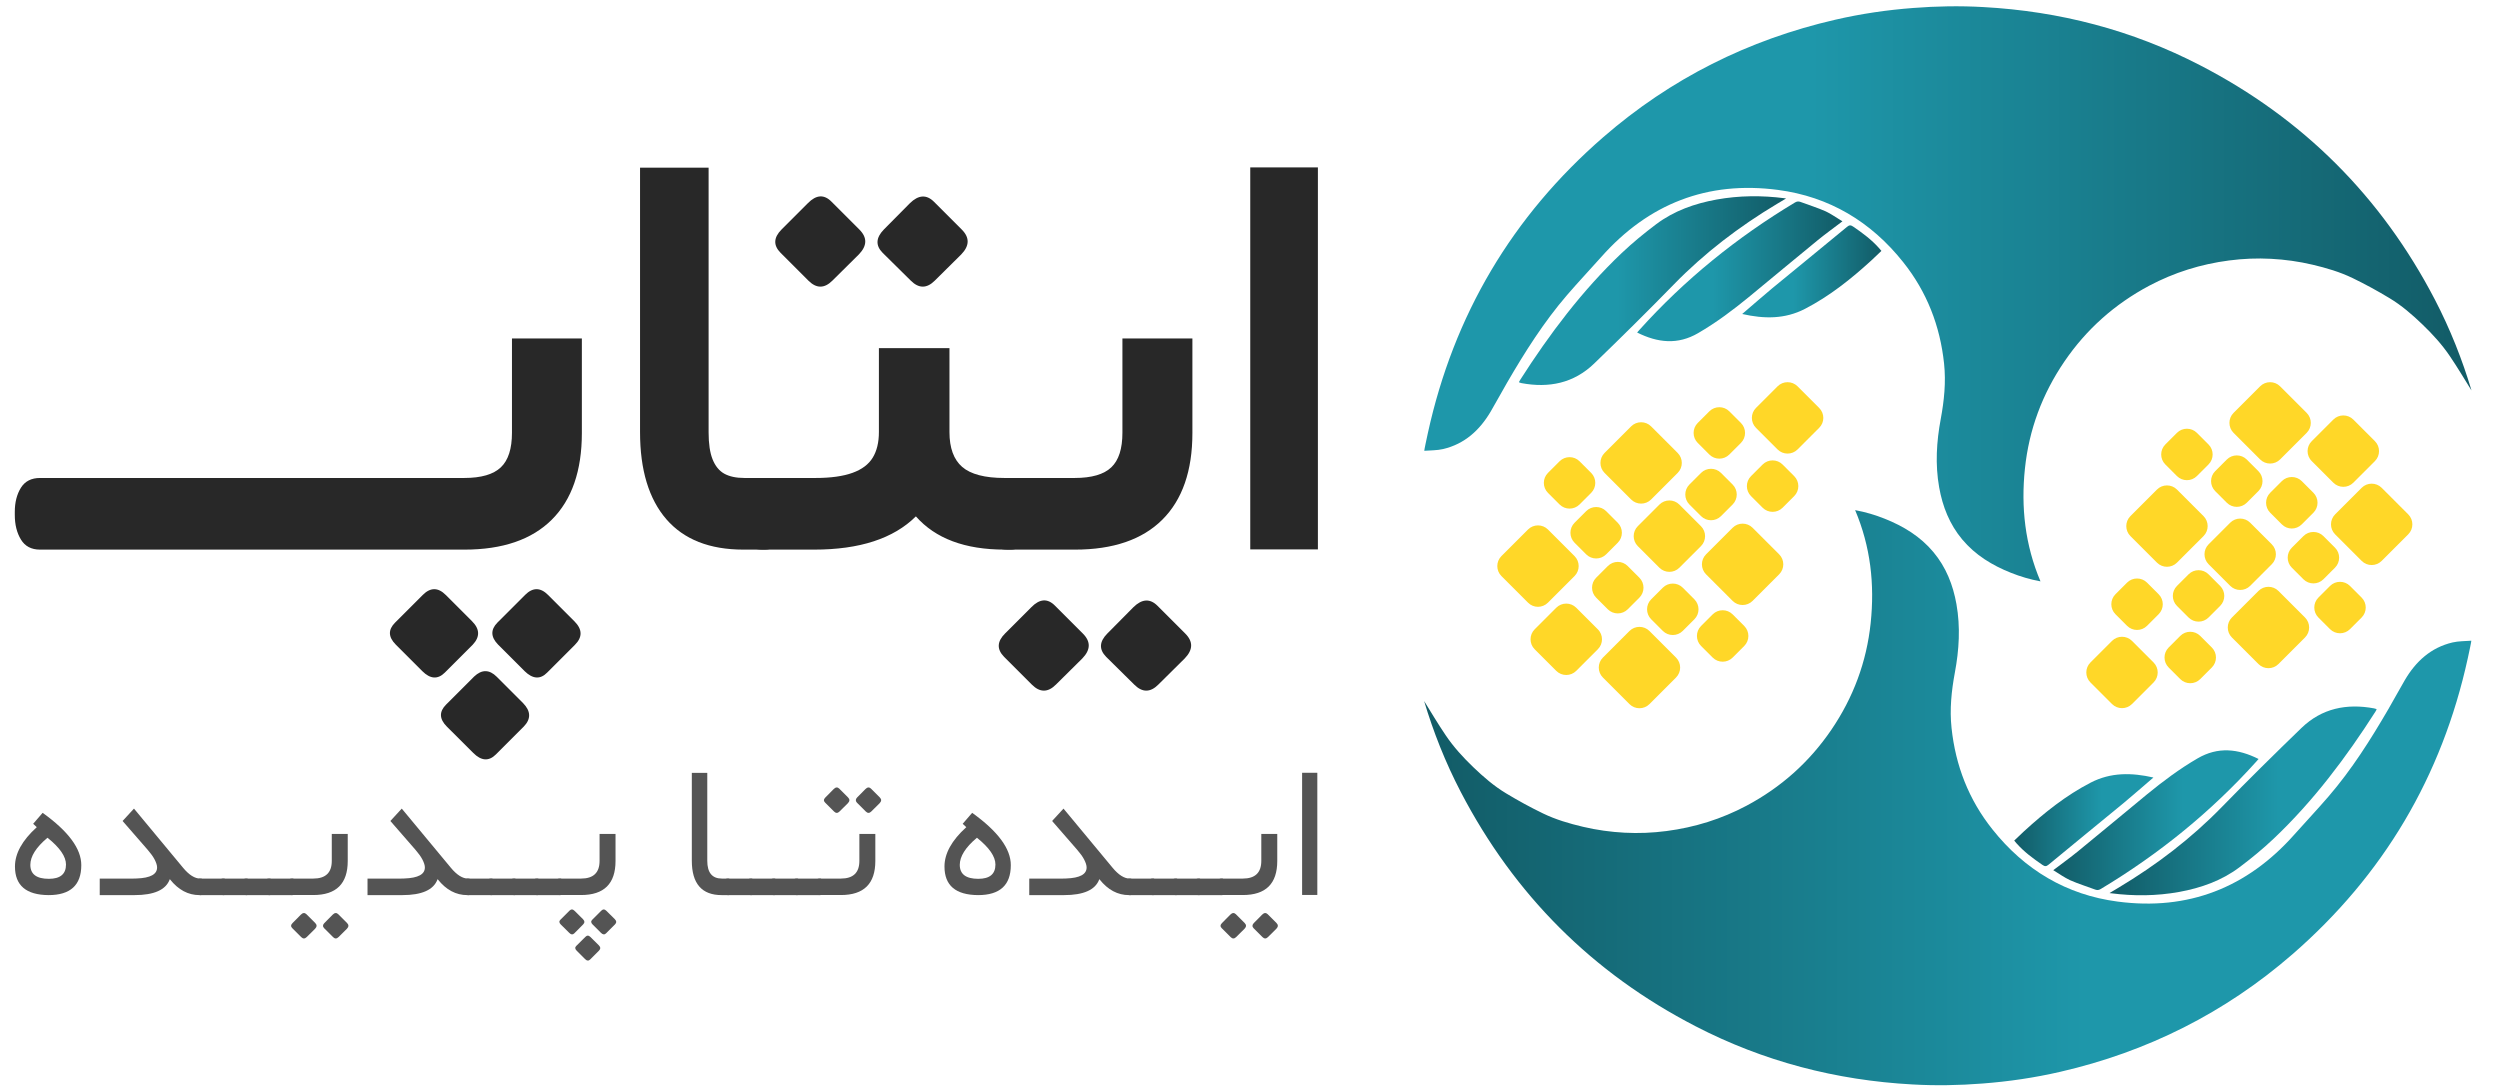 <?xml version="1.0" encoding="utf-8"?>
<!-- Generator: Adobe Illustrator 21.1.0, SVG Export Plug-In . SVG Version: 6.00 Build 0)  -->
<svg version="1.1" id="Layer_1" xmlns="http://www.w3.org/2000/svg" xmlns:xlink="http://www.w3.org/1999/xlink" x="0px" y="0px"
	 viewBox="0 0 3008 1312" style="enable-background:new 0 0 3008 1312;" xml:space="preserve">
<style type="text/css">
	.st0{enable-background:new    ;}
	.st1{fill:#FFD728;}
	.st2{fill:url(#SVGID_1_);}
	.st3{fill:url(#SVGID_2_);}
	.st4{fill:url(#SVGID_3_);}
	.st5{fill:url(#SVGID_4_);}
	.st6{fill:url(#SVGID_5_);}
	.st7{fill:url(#SVGID_6_);}
	.st8{fill:url(#SVGID_7_);}
	.st9{fill:url(#SVGID_8_);}
	.st10{fill:#282828;}
	.st11{fill:#545454;}
</style>
<g id="Rounded_Rectangle_1_copy_10_1_" class="st0">
	<g id="Rounded_Rectangle_1_copy_10">
		<g>
			<path class="st1" d="M2565.2,771.1c-6.6-6.6-17.4-6.6-24,0l-26,26c-6.6,6.6-6.6,17.4,0,24l26,26c6.6,6.6,17.4,6.6,24,0l26-26
				c6.6-6.6,6.6-17.4,0-24L2565.2,771.1z M2741.4,711c-6.6-6.6-17.4-6.6-24,0l-32,32c-6.6,6.6-6.6,17.4,0,24l32,32
				c6.6,6.6,17.4,6.6,24,0l32-32c6.6-6.6,6.6-17.4,0-24L2741.4,711z M2595.3,677c6.6,6.6,17.4,6.6,24,0l32-32c6.6-6.6,6.6-17.4,0-24
				l-32-32c-6.6-6.6-17.4-6.6-24,0l-32,32c-6.6,6.6-6.6,17.4,0,24L2595.3,677z M2897.6,618.9l-32-32c-6.6-6.6-17.4-6.6-24,0l-32,32
				c-6.6,6.6-6.6,17.4,0,24l32,32c6.6,6.6,17.4,6.6,24,0l32-32C2904.2,636.3,2904.2,625.5,2897.6,618.9z M2719.4,552.8
				c6.6,6.6,17.4,6.6,24,0l32-32c6.6-6.6,6.6-17.4,0-24l-32-32c-6.6-6.6-17.4-6.6-24,0l-32,32c-6.6,6.6-6.6,17.4,0,24L2719.4,552.8z
				 M2683.4,628.9l-26,26c-6.6,6.6-6.6,17.4,0,24l26,26c6.6,6.6,17.4,6.6,24,0l26-26c6.6-6.6,6.6-17.4,0-24l-26-26
				C2700.8,622.3,2690,622.3,2683.4,628.9z M2781.5,554.8l26,26c6.6,6.6,17.4,6.6,24,0l26-26c6.6-6.6,6.6-17.4,0-24l-26-26
				c-6.6-6.6-17.4-6.6-24,0l-26,26C2774.8,537.4,2774.8,548.2,2781.5,554.8z M2769.5,630.9l14-14c6.6-6.6,6.6-17.4,0-24l-14-14
				c-6.6-6.6-17.4-6.6-24,0l-14,14c-6.6,6.6-6.6,17.4,0,24l14,14C2752.1,637.6,2762.8,637.6,2769.5,630.9z M2657.3,691
				c-6.6-6.6-17.4-6.6-24,0l-14,14c-6.6,6.6-6.6,17.4,0,24l14,14c6.6,6.6,17.4,6.6,24,0l14-14c6.6-6.6,6.6-17.4,0-24L2657.3,691z
				 M2647.3,765.1c-6.6-6.6-17.4-6.6-24,0l-14,14c-6.6,6.6-6.6,17.4,0,24l14,14c6.6,6.6,17.4,6.6,24,0l14-14c6.6-6.6,6.6-17.4,0-24
				L2647.3,765.1z M2583.3,701c-6.6-6.6-17.4-6.6-24,0l-14,14c-6.6,6.6-6.6,17.4,0,24l14,14c6.6,6.6,17.4,6.6,24,0l14-14
				c6.6-6.6,6.6-17.4,0-24L2583.3,701z M2809.5,683c6.6-6.6,6.6-17.4,0-24l-14-14c-6.6-6.6-17.4-6.6-24,0l-14,14
				c-6.6,6.6-6.6,17.4,0,24l14,14c6.6,6.6,17.4,6.6,24,0L2809.5,683z M2665.3,590.9l14,14c6.6,6.6,17.4,6.6,24,0l14-14
				c6.6-6.6,6.6-17.4,0-24l-14-14c-6.6-6.6-17.4-6.6-24,0l-14,14C2658.7,573.5,2658.7,584.2,2665.3,590.9z M2619.3,572.8
				c6.6,6.6,17.4,6.6,24,0l14-14c6.6-6.6,6.6-17.4,0-24l-14-14c-6.6-6.6-17.4-6.6-24,0l-14,14c-6.6,6.6-6.6,17.4,0,24L2619.3,572.8z
				 M2827.5,705c-6.6-6.6-17.4-6.6-24,0l-14,14c-6.6,6.6-6.6,17.4,0,24l14,14c6.6,6.6,17.4,6.6,24,0l14-14c6.6-6.6,6.6-17.4,0-24
				L2827.5,705z"/>
		</g>
	</g>
</g>
<g id="Rounded_Rectangle_1_copy_11_1_" class="st0">
	<g id="Rounded_Rectangle_1_copy_11">
		<g>
			<path class="st1" d="M2188.8,490.8l-26-26c-6.6-6.6-17.4-6.6-24,0l-26,26c-6.6,6.6-6.6,17.4,0,24l26,26c6.6,6.6,17.4,6.6,24,0
				l26-26C2195.5,508.2,2195.5,497.5,2188.8,490.8z M1962.6,601c6.6,6.6,17.4,6.6,24,0l32-32c6.6-6.6,6.6-17.4,0-24l-32-32
				c-6.6-6.6-17.4-6.6-24,0l-32,32c-6.6,6.6-6.6,17.4,0,24L1962.6,601z M2108.7,635c-6.6-6.6-17.4-6.6-24,0l-32,32
				c-6.6,6.6-6.6,17.4,0,24l32,32c6.6,6.6,17.4,6.6,24,0l32-32c6.6-6.6,6.6-17.4,0-24L2108.7,635z M1862.5,725.1l32-32
				c6.6-6.6,6.6-17.4,0-24l-32-32c-6.6-6.6-17.4-6.6-24,0l-32,32c-6.6,6.6-6.6,17.4,0,24l32,32
				C1845.1,731.8,1855.8,731.8,1862.5,725.1z M1984.6,759.2c-6.6-6.6-17.4-6.6-24,0l-32,32c-6.6,6.6-6.6,17.4,0,24l32,32
				c6.6,6.6,17.4,6.6,24,0l32-32c6.6-6.6,6.6-17.4,0-24L1984.6,759.2z M2020.6,683.1l26-26c6.6-6.6,6.6-17.4,0-24l-26-26
				c-6.6-6.6-17.4-6.6-24,0l-26,26c-6.6,6.6-6.6,17.4,0,24l26,26C2003.2,689.7,2014,689.7,2020.6,683.1z M1922.5,757.2l-26-26
				c-6.6-6.6-17.4-6.6-24,0l-26,26c-6.6,6.6-6.6,17.4,0,24l26,26c6.6,6.6,17.4,6.6,24,0l26-26
				C1929.2,774.6,1929.2,763.8,1922.5,757.2z M1934.5,681.1l-14,14c-6.6,6.6-6.6,17.4,0,24l14,14c6.6,6.6,17.4,6.6,24,0l14-14
				c6.6-6.6,6.6-17.4,0-24l-14-14C1951.9,674.4,1941.2,674.4,1934.5,681.1z M2046.7,621c6.6,6.6,17.4,6.6,24,0l14-14
				c6.6-6.6,6.6-17.4,0-24l-14-14c-6.6-6.6-17.4-6.6-24,0l-14,14c-6.6,6.6-6.6,17.4,0,24L2046.7,621z M2056.7,546.9
				c6.6,6.6,17.4,6.6,24,0l14-14c6.6-6.6,6.6-17.4,0-24l-14-14c-6.6-6.6-17.4-6.6-24,0l-14,14c-6.6,6.6-6.6,17.4,0,24L2056.7,546.9z
				 M2144.8,558.9c-6.6-6.6-17.4-6.6-24,0l-14,14c-6.6,6.6-6.6,17.4,0,24l14,14c6.6,6.6,17.4,6.6,24,0l14-14c6.6-6.6,6.6-17.4,0-24
				L2144.8,558.9z M1894.5,629c-6.6,6.6-6.6,17.4,0,24l14,14c6.6,6.6,17.4,6.6,24,0l14-14c6.6-6.6,6.6-17.4,0-24l-14-14
				c-6.6-6.6-17.4-6.6-24,0L1894.5,629z M2038.7,721.1l-14-14c-6.6-6.6-17.4-6.6-24,0l-14,14c-6.6,6.6-6.6,17.4,0,24l14,14
				c6.6,6.6,17.4,6.6,24,0l14-14C2045.3,738.5,2045.3,727.8,2038.7,721.1z M2084.7,739.2c-6.6-6.6-17.4-6.6-24,0l-14,14
				c-6.6,6.6-6.6,17.4,0,24l14,14c6.6,6.6,17.4,6.6,24,0l14-14c6.6-6.6,6.6-17.4,0-24L2084.7,739.2z M1876.5,607
				c6.6,6.6,17.4,6.6,24,0l14-14c6.6-6.6,6.6-17.4,0-24l-14-14c-6.6-6.6-17.4-6.6-24,0l-14,14c-6.6,6.6-6.6,17.4,0,24L1876.5,607z"
				/>
		</g>
	</g>
</g>
<g id="Ellipse_1_copy_3_xA0_Image_1_">
	<g>
		
			<linearGradient id="SVGID_1_" gradientUnits="userSpaceOnUse" x1="6293.705" y1="1556.785" x2="7553.714" y2="1556.785" gradientTransform="matrix(-1 0 0 -1 9267.214 2516.554)">
			<stop  offset="0.369" style="stop-color:#1E97AA"/>
			<stop  offset="1" style="stop-color:#125B66"/>
		</linearGradient>
		<path class="st2" d="M2969.2,792.2c-31.1,142-101.5,260.9-211.1,356.1c-81.1,70.4-174.5,117.2-279.2,141.3
			c-30.8,7.1-62,11.7-93.6,14.1c-28.1,2.2-56.2,2.7-84.3,1.1c-91.9-5-179.1-27.7-260.9-70c-124-64-218.2-158.3-282.6-282.1
			c-18.4-35.4-33-72.3-44-109.2c8.1,13,16.6,27.4,25.9,41.1c9.5,14.1,21,26.7,33.3,38.5c12.2,11.7,25,22.8,39.5,31.5
			c14.4,8.7,29.2,16.8,44.3,24.1c15.3,7.4,31.6,12.2,48.2,16.1c16.5,3.9,33.1,6.2,50,7.1c16.9,0.9,33.7,0.2,50.5-2
			c16.9-2.2,33.4-5.8,49.6-10.9c16.1-5.1,31.6-11.6,46.5-19.5c41.5-22.1,75.6-52.4,102.1-91.3c26.5-38.9,42.5-81.8,47.4-128.6
			c4.9-46.6-0.1-91.9-18.7-135.8c12.5,2.3,24.2,5.8,35.5,10.3c22.6,9,42.9,21.3,58.7,40.2c15.2,18.2,23.6,39.5,27.7,62.6
			c4.9,27.6,3.2,55-1.9,82.3c-4.1,22.1-6.4,44.2-4,66.7c4.8,45.3,20.7,86.3,49.2,122c38.7,48.7,89,78.8,150.6,86.9
			c84.8,11.2,155.8-16.6,212.6-80.6c13.7-15.4,27.9-30.4,41.3-46c27.8-32.3,50.5-68.2,71.9-105c6.7-11.5,13-23.3,19.8-34.9
			c13.2-22.5,31.4-39.2,57.4-45.3c7.3-1.7,15.1-1.5,22.6-2.1C2973.7,771.3,2970.7,785.4,2969.2,792.2z"/>
		
			<linearGradient id="SVGID_2_" gradientUnits="userSpaceOnUse" x1="6407.614" y1="1552.924" x2="6729.014" y2="1552.924" gradientTransform="matrix(-1 0 0 -1 9267.214 2516.554)">
			<stop  offset="0.369" style="stop-color:#1E97AA"/>
			<stop  offset="1" style="stop-color:#125B66"/>
		</linearGradient>
		<path class="st3" d="M2538.2,1074.5c4.1-2.4,7.5-4.4,10.9-6.5c45.4-27.2,87.2-59,124.3-97.1c31.4-32.2,63.4-63.8,95.8-95.1
			c24.5-23.6,54.3-29.6,87.2-23.5c0.9,0.2,1.7,0.4,2.5,0.7c0.2,0.1,0.3,0.3,0.7,0.6c-0.4,0.8-0.9,1.7-1.4,2.5
			c-35.3,55.2-74.5,107.4-122.2,152.7c-13.1,12.4-27.2,24-41.6,34.8c-21.5,16.1-46.2,24.8-72.5,29.6c-27.2,4.9-54.4,5.1-81.7,1.6
			C2539.7,1074.8,2539.4,1074.8,2538.2,1074.5z"/>
		
			<linearGradient id="SVGID_3_" gradientUnits="userSpaceOnUse" x1="6549.714" y1="1529.712" x2="6796.714" y2="1529.712" gradientTransform="matrix(-1 0 0 -1 9267.214 2516.554)">
			<stop  offset="0.369" style="stop-color:#1E97AA"/>
			<stop  offset="1" style="stop-color:#125B66"/>
		</linearGradient>
		<path class="st4" d="M2470.5,1047c10.8-8.2,20.8-15.4,30.2-23.1c27.6-22.5,54.9-45.4,82.4-68c19.3-15.8,39.3-30.8,61-43.4
			c24.5-14.3,48.6-11.7,73.4,0.7c-1.1,1.2-1.8,2.1-2.6,3c-54.6,60.7-117.3,111.4-187.2,153.4c-2.2,1.3-4.1,1.7-6.6,0.8
			c-10.1-3.8-20.6-7-30.5-11.4C2483.8,1055.9,2477.6,1051.3,2470.5,1047z"/>
		
			<linearGradient id="SVGID_4_" gradientUnits="userSpaceOnUse" x1="6676.214" y1="1529.76" x2="6843.714" y2="1529.76" gradientTransform="matrix(-1 0 0 -1 9267.214 2516.554)">
			<stop  offset="0.369" style="stop-color:#1E97AA"/>
			<stop  offset="1" style="stop-color:#125B66"/>
		</linearGradient>
		<path class="st5" d="M2591,935.5c-12.6,10.8-24.2,21-36.1,30.9c-30,24.7-60.1,49.2-90.1,74c-2.8,2.3-4.5,2.2-7.4,0.2
			c-11.3-7.7-22.2-15.8-31.3-26.1c-0.8-0.9-1.6-1.9-2.6-3.1c4.1-3.9,7.9-7.6,11.8-11.2c24.6-22.5,50.5-43.2,80.3-58.6
			C2539.7,929.2,2564.6,929.5,2591,935.5z"/>
	</g>
	<g>
		
			<linearGradient id="SVGID_5_" gradientUnits="userSpaceOnUse" x1="1713.69" y1="-458.469" x2="2973.7" y2="-458.469" gradientTransform="matrix(1 0 0 1 0 812)">
			<stop  offset="0.369" style="stop-color:#1E97AA"/>
			<stop  offset="1" style="stop-color:#125B66"/>
		</linearGradient>
		<path class="st6" d="M1718,521.1c31.1-142,101.5-260.9,211.1-356.1c81.1-70.4,174.5-117.2,279.2-141.3c30.8-7.1,62-11.7,93.6-14.1
			c28.1-2.2,56.2-2.7,84.3-1.1c91.9,5,179.1,27.7,260.9,70c124,64,218.2,158.3,282.6,282.1c18.4,35.4,33,72.3,44,109.2
			c-8.1-13-16.6-27.4-25.9-41.1c-9.5-14.1-21-26.7-33.3-38.5c-12.2-11.7-25-22.8-39.5-31.5c-14.4-8.7-29.2-16.8-44.3-24.1
			c-15.3-7.4-31.6-12.2-48.2-16.1c-16.5-3.9-33.1-6.2-50-7.1s-33.7-0.2-50.5,2c-16.9,2.2-33.4,5.8-49.6,10.9
			c-16.1,5.1-31.6,11.6-46.5,19.5c-41.5,22.1-75.6,52.4-102.1,91.3s-42.5,81.8-47.4,128.6c-4.9,46.6,0.1,91.9,18.7,135.8
			c-12.5-2.3-24.2-5.8-35.5-10.3c-22.6-9-42.9-21.3-58.7-40.2c-15.2-18.2-23.6-39.5-27.7-62.6c-4.9-27.6-3.2-55,1.9-82.3
			c4.1-22.1,6.4-44.2,4-66.7c-4.8-45.3-20.7-86.3-49.2-122c-38.7-48.7-89-78.8-150.6-86.9c-84.8-11.2-155.8,16.6-212.6,80.6
			c-13.7,15.4-27.9,30.4-41.3,46c-27.8,32.3-50.5,68.2-71.9,105c-6.7,11.5-13,23.3-19.8,34.9c-13.2,22.5-31.4,39.2-57.4,45.3
			c-7.3,1.7-15.1,1.5-22.6,2.1C1713.5,542,1716.5,527.9,1718,521.1z"/>
		
			<linearGradient id="SVGID_6_" gradientUnits="userSpaceOnUse" x1="1827.6" y1="-462.331" x2="2149" y2="-462.331" gradientTransform="matrix(1 0 0 1 0 812)">
			<stop  offset="0.369" style="stop-color:#1E97AA"/>
			<stop  offset="1" style="stop-color:#125B66"/>
		</linearGradient>
		<path class="st7" d="M2149,238.8c-4.1,2.4-7.5,4.4-10.9,6.5c-45.4,27.2-87.2,59-124.3,97.1c-31.4,32.2-63.4,63.8-95.8,95.1
			c-24.5,23.6-54.3,29.6-87.2,23.5c-0.9-0.2-1.7-0.4-2.5-0.7c-0.2-0.1-0.3-0.3-0.7-0.6c0.4-0.8,0.9-1.7,1.4-2.5
			c35.3-55.2,74.5-107.4,122.2-152.7c13.1-12.4,27.2-24,41.6-34.8c21.5-16.1,46.2-24.8,72.5-29.6c27.2-4.9,54.4-5.1,81.7-1.6
			C2147.5,238.5,2147.9,238.6,2149,238.8z"/>
		
			<linearGradient id="SVGID_7_" gradientUnits="userSpaceOnUse" x1="1969.8" y1="-485.542" x2="2216.8" y2="-485.542" gradientTransform="matrix(1 0 0 1 0 812)">
			<stop  offset="0.369" style="stop-color:#1E97AA"/>
			<stop  offset="1" style="stop-color:#125B66"/>
		</linearGradient>
		<path class="st8" d="M2216.8,266.3c-10.8,8.2-20.8,15.4-30.2,23.1c-27.6,22.5-54.9,45.4-82.4,68c-19.3,15.8-39.3,30.8-61,43.4
			c-24.5,14.3-48.6,11.7-73.4-0.7c1.1-1.2,1.8-2.1,2.6-3c54.6-60.7,117.3-111.4,187.2-153.4c2.2-1.3,4.1-1.7,6.6-0.8
			c10.1,3.8,20.6,7,30.5,11.4C2203.4,257.4,2209.6,262,2216.8,266.3z"/>
		
			<linearGradient id="SVGID_8_" gradientUnits="userSpaceOnUse" x1="2096.2" y1="-485.494" x2="2263.7" y2="-485.494" gradientTransform="matrix(1 0 0 1 0 812)">
			<stop  offset="0.369" style="stop-color:#1E97AA"/>
			<stop  offset="1" style="stop-color:#125B66"/>
		</linearGradient>
		<path class="st9" d="M2096.2,377.8c12.6-10.8,24.2-21,36.1-30.9c30-24.7,60.1-49.2,90.1-74c2.8-2.3,4.5-2.2,7.4-0.2
			c11.3,7.7,22.2,15.8,31.3,26.1c0.8,0.9,1.6,1.9,2.6,3.1c-4.1,3.9-7.9,7.6-11.8,11.2c-24.6,22.5-50.5,43.2-80.3,58.6
			C2147.5,384.1,2122.6,383.8,2096.2,377.8z"/>
	</g>
	<g>
		<path class="st10" d="M48.1,661.3c-10.3,0-18-4-22.9-12.1c-4.9-8-7.4-17.9-7.4-29.6v-3.8c0-11.5,2.5-21.1,7.4-29
			c4.9-7.8,12.6-11.7,22.9-11.7H54h450.9h53.6c20.5,0,35.2-4.3,44.1-12.8c9-8.5,13.4-22.4,13.4-41.7V419.3v-12.1h12h60h12.1v12.1
			V521c0,45.5-12.1,80.3-36.2,104.3c-24.1,24-59.2,36-105.1,36H508H53.6H48.1z M476.3,775.7c-9.2-9.2-9.5-18-1-26.5l33.4-33.4
			c9.2-9.2,18.4-9.2,27.6,0l31.7,31.7c9.4,9.4,9.7,18.8,0.7,28.3l-33.4,33.4c-8.5,8.5-17.6,7.9-27.2-1.7L476.3,775.7z M537.7,874.3
			c-9.2-9.2-9.5-18-1-26.5l33.8-33.8c9.2-8.7,18.3-8.6,27.2,0.3l31.7,31.7c9.4,9.7,9.7,19.1,0.7,28.3l-33.4,33.4
			c-8.5,8.5-17.6,7.9-27.2-1.7L537.7,874.3z M599.4,775.7c-9-9.2-9.3-18-1-26.5l33.4-33.4c9.2-9.2,18.4-9.2,27.6,0l31.7,31.7
			c9.7,9.7,9.9,19.1,0.7,28.3l-33.4,33.4c-8.3,8.5-17.4,7.9-27.2-1.7L599.4,775.7z"/>
		<path class="st10" d="M920.7,661.3h-26.2c-40.7,0-71.6-12.2-92.7-36.5c-21.1-24.4-31.7-59.3-31.7-104.8V213.8v-12.1h12.1h58.3
			h12.1v12.1v306.5c0,13.6,1.6,24.4,4.8,32.4s7.9,13.8,14,17.2s14.2,5.2,24.3,5.2h25.2c4.8,0,8.7,1.2,11.7,3.4
			c2.8,2.5,4.7,6.1,5.9,10.7c1.1,4.6,1.8,8.5,2.1,11.7c0.2,3,0.3,7.1,0.3,12.4c0,1.2,0,2,0,2.4v3.8c0,11.3-0.8,19.8-2.4,25.5
			C935.3,655.9,929.4,661.3,920.7,661.3z"/>
		<path class="st10" d="M1216.1,661.3h-7.2c-47.8,0-83.4-13.3-106.9-40c-26.9,26.7-67.7,40-122.4,40h-62.4c-10.3,0-18-4-22.9-12.1
			c-4.9-8-7.4-17.9-7.4-29.6v-3.8c0-11.9,2.2-21.4,6.5-28.3c5.3-8.3,13.2-12.4,23.8-12.4h64.1c18.4,0,33.2-2.1,44.5-6.2
			c11.3-4.1,19.4-10.2,24.3-18.3c4.9-8,7.4-18.3,7.4-30.7V431v-12.1h12.1h60.7h12.1V431v88.9c0,19.1,5.1,33,15.3,41.9
			c10.2,8.8,27.2,13.3,50.8,13.3h7.6c4.8,0,8.7,1.2,11.7,3.6c3,2.4,5,5.9,6,10.5s1.7,8.4,1.9,11.5c0.2,3.1,0.3,7.3,0.3,12.6
			c0,1.2,0,2,0,2.4v3.8c0,0.7,0,1.7,0,3.1c0,3,0,5.3,0,6.9c0,1.6-0.1,4-0.3,7.1c-0.2,3.1-0.6,5.6-1,7.6c-0.5,2-1.2,4.1-2.2,6.5
			s-2.2,4.3-3.6,5.7s-3.2,2.5-5.3,3.4C1221.4,660.8,1218.9,661.3,1216.1,661.3z M940.3,276.2l31.7-31.7
			c10.1-10.3,19.6-10.9,28.6-1.7l33.4,33.4c9.7,9.7,9.4,19.6-0.7,30l-31.7,31.4c-9.7,9.7-19.3,9.7-29,0l-33.4-33.4
			C930.3,295.2,930.7,285.9,940.3,276.2z M1063.4,276.2l31.4-31.7c10.3-10.1,20-10.7,29-1.7l33.4,33.4c9.7,9.7,9.4,19.6-0.7,30
			l-31.7,31.4c-9.7,9.7-19.3,9.7-29,0l-33.8-33.4C1053.3,295.4,1053.8,286.1,1063.4,276.2z"/>
		<path class="st10" d="M1212.7,661.3c-10.3,0-18-4-22.9-12.1c-4.9-8-7.4-17.9-7.4-29.6v-3.8c0-11.5,2.5-21.1,7.4-29
			c4.9-7.8,12.6-11.7,22.9-11.7h80.3c20.5,0,35.2-4.3,44.1-12.8c9-8.5,13.4-22.4,13.4-41.7V419.3v-12.1h12.1h60h12.1v12.1V521
			c0,45.5-12.1,80.3-36.2,104.3s-59.2,36-105.1,36H1212.7z M1209.2,762.3l31.7-31.7c10.1-10.3,19.6-10.9,28.6-1.7l33.4,33.4
			c9.7,9.7,9.4,19.6-0.7,30l-31.7,31.4c-9.7,9.7-19.3,9.7-29,0l-33.4-33.4C1199.2,781.2,1199.6,771.9,1209.2,762.3z M1332.3,762.3
			l31.4-31.7c10.3-10.1,20-10.7,29-1.7l33.4,33.4c9.7,9.7,9.4,19.6-0.7,30l-31.7,31.4c-9.7,9.7-19.3,9.7-29,0l-33.8-33.4
			C1322.2,781.4,1322.6,772.1,1332.3,762.3z"/>
		<path class="st10" d="M1516.4,201.4h57.2h12.1v12.1v435.4V661h-12.1h-57.2h-12.1v-12.1V213.5v-12.1H1516.4z"/>
		<path class="st10" d="M503.8,575.5"/>
	</g>
	<g>
		<path class="st11" d="M18,1042.6c0-15.7,8.7-31.4,26.1-47.2l0.1-0.2l-0.1-0.1l-4.2-3.9l11.4-13.2c31.1,22.3,46.6,43.3,46.5,63
			c0,24-13.1,36-39.4,36C31.5,1076.8,18,1065.4,18,1042.6z M57,1008.1c-13.7,11.5-20.5,22.4-20.5,32.5c0,11.2,7.4,16.8,22.3,16.8
			c13.7,0,20.6-5.7,20.6-17.2c0-9.6-7.4-20.3-22.1-32.1l-0.1-0.1L57,1008.1z"/>
		<path class="st11" d="M241.9,1077h-1.8c-13.7,0-25.5-6.3-35.5-18.9l-0.3-0.3l-0.1,0.3c-4.7,12.6-18.8,18.9-42.4,18.9h-41.8v-19.9
			h40.4c1.3,0,2.6,0,3.9-0.1c16.8-0.6,25-5.1,24.7-13.7c-0.1-2.6-1.2-5.7-3-9.2s-4.7-7.4-8.3-11.6l-30.2-34.7l13.7-14.9l59,71.1
			c7.3,8.8,14.2,13.1,20.8,13.1h1c1.7,0,2.5,3.1,2.5,9.2v1.2c0,3.2-0.2,5.5-0.7,7.1C243.4,1076.2,242.7,1077,241.9,1077z"/>
		<path class="st11" d="M269.6,1057.1c1.7,0,2.5,3.1,2.5,9.2v1.2c0,6.3-0.8,9.5-2.5,9.5h-28.7c-3.9,0-5.8-3.2-5.8-9.5v-1.2
			c0-6.1,1.9-9.2,5.8-9.2H269.6z"/>
		<path class="st11" d="M297.2,1057.1c1.7,0,2.5,3.1,2.5,9.2v1.2c0,6.3-0.8,9.5-2.5,9.5h-28.7c-3.9,0-5.8-3.2-5.8-9.5v-1.2
			c0-6.1,1.9-9.2,5.8-9.2H297.2z"/>
		<path class="st11" d="M324.8,1057.1c1.7,0,2.5,3.1,2.5,9.2v1.2c0,6.3-0.8,9.5-2.5,9.5h-28.7c-3.9,0-5.8-3.2-5.8-9.5v-1.2
			c0-6.1,1.9-9.2,5.8-9.2H324.8z"/>
		<path class="st11" d="M352.3,1057.1c1.7,0,2.5,3.1,2.5,9.2v1.2c0,6.3-0.8,9.5-2.5,9.5h-28.7c-3.9,0-5.8-3.2-5.8-9.5v-1.2
			c0-6.1,1.9-9.2,5.8-9.2H352.3z"/>
		<path class="st11" d="M351.2,1077c-3.9,0-5.8-3.2-5.8-9.5v-1.2c0-6.1,1.9-9.2,5.8-9.2h25.7c14.9,0,22.3-7.1,22.3-21.3v-32.4h19.2
			v32.5c0,27.4-13.8,41-41.4,41H351.2z M352,1110.6l10-10.1c2.4-2.4,4.6-2.5,6.6-0.6l10.7,10.7c2.2,2.2,2.1,4.5-0.2,6.9l-10.1,10
			c-2.2,2.2-4.4,2.2-6.6,0l-10.7-10.7C349.7,1114.9,349.8,1112.8,352,1110.6z M390.3,1110.6l10-10.1c2.4-2.4,4.6-2.5,6.6-0.6
			l10.7,10.7c2.2,2.2,2.1,4.5-0.2,6.9l-10.1,10c-2.2,2.2-4.4,2.2-6.6,0l-10.7-10.7C388.1,1114.8,388.2,1112.7,390.3,1110.6z"/>
		<path class="st11" d="M564.1,1077h-1.8c-13.7,0-25.5-6.3-35.5-18.9l-0.3-0.3l-0.1,0.3c-4.7,12.6-18.8,18.9-42.4,18.9h-41.8v-19.9
			h40.4c1.3,0,2.6,0,3.9-0.1c16.8-0.6,25-5.1,24.7-13.7c-0.1-2.6-1.2-5.7-3-9.2s-4.7-7.4-8.3-11.6l-30.2-34.7l13.7-14.9l59,71.1
			c7.3,8.8,14.2,13.1,20.8,13.1h1c1.7,0,2.5,3.1,2.5,9.2v1.2c0,3.2-0.2,5.5-0.7,7.1C565.6,1076.2,564.9,1077,564.1,1077z"/>
		<path class="st11" d="M591.8,1057.1c1.7,0,2.5,3.1,2.5,9.2v1.2c0,6.3-0.8,9.5-2.5,9.5h-28.7c-3.9,0-5.8-3.2-5.8-9.5v-1.2
			c0-6.1,1.9-9.2,5.8-9.2H591.8z"/>
		<path class="st11" d="M619.4,1057.1c1.7,0,2.5,3.1,2.5,9.2v1.2c0,6.3-0.8,9.5-2.5,9.5h-28.7c-3.9,0-5.8-3.2-5.8-9.5v-1.2
			c0-6.1,1.9-9.2,5.8-9.2H619.4z"/>
		<path class="st11" d="M647,1057.1c1.7,0,2.5,3.1,2.5,9.2v1.2c0,6.3-0.8,9.5-2.5,9.5h-28.7c-3.9,0-5.8-3.2-5.8-9.5v-1.2
			c0-6.1,1.9-9.2,5.8-9.2H647z"/>
		<path class="st11" d="M674.5,1057.1c1.7,0,2.5,3.1,2.5,9.2v1.2c0,6.3-0.8,9.5-2.5,9.5h-28.7c-3.9,0-5.8-3.2-5.8-9.5v-1.2
			c0-6.1,1.9-9.2,5.8-9.2H674.5z"/>
		<path class="st11" d="M673.4,1077c-3.9,0-5.8-3.2-5.8-9.5v-1.2c0-6.1,1.9-9.2,5.8-9.2h25.7c14.9,0,22.3-7.1,22.3-21.3v-32.4h19.2
			v32.5c0,27.4-13.8,41-41.4,41H673.4z M674.7,1112.3c-2.1-2.1-2.2-4-0.3-5.8l10.7-10.7c2.1-2.1,4.1-2,6.2,0.1l10.1,10
			c2.2,2.2,2.3,4.3,0.2,6.4L691,1123c-1.8,1.8-3.9,1.7-6.1-0.6L674.7,1112.3z M693.8,1143.8c-2.1-2.1-2.2-4-0.3-5.8l10.8-10.7
			c2-2.1,4-2,6.1,0.1l10.1,10c2.2,2.2,2.3,4.3,0.2,6.4l-10.7,10.7c-1.8,1.8-3.9,1.7-6.1-0.6L693.8,1143.8z M713,1112.3
			c-2.1-2.1-2.2-4-0.3-5.8l10.7-10.7c2.1-2.1,4.1-2,6.2,0.1l10.1,10c2.2,2.2,2.3,4.3,0.2,6.4l-10.7,10.7c-1.8,1.8-3.8,1.7-6.1-0.6
			L713,1112.3z"/>
		<path class="st11" d="M876.8,1077h-8.4c-24,0-36-13.8-36-41.4V929.9h18.6v105.8c0,14.3,5.9,21.4,17.6,21.4h8.1
			c1.7,0,2.5,3.1,2.5,9.2v1.2c0,3.2-0.2,5.6-0.7,7.2C878.3,1076.2,877.6,1077,876.8,1077z"/>
		<path class="st11" d="M904.4,1057.1c1.7,0,2.5,3.1,2.5,9.2v1.2c0,6.3-0.8,9.5-2.5,9.5h-28.7c-3.9,0-5.8-3.2-5.8-9.5v-1.2
			c0-6.1,1.9-9.2,5.8-9.2H904.4z"/>
		<path class="st11" d="M932,1057.1c1.7,0,2.5,3.1,2.5,9.2v1.2c0,6.3-0.8,9.5-2.5,9.5h-28.7c-3.9,0-5.8-3.2-5.8-9.5v-1.2
			c0-6.1,1.9-9.2,5.8-9.2H932z"/>
		<path class="st11" d="M959.5,1057.1c1.7,0,2.5,3.1,2.5,9.2v1.2c0,6.3-0.8,9.5-2.5,9.5h-28.7c-3.9,0-5.8-3.2-5.8-9.5v-1.2
			c0-6.1,1.9-9.2,5.8-9.2H959.5z"/>
		<path class="st11" d="M987.1,1057.1c1.7,0,2.5,3.1,2.5,9.2v1.2c0,6.3-0.8,9.5-2.5,9.5h-28.7c-3.9,0-5.8-3.2-5.8-9.5v-1.2
			c0-6.1,1.9-9.2,5.8-9.2H987.1z"/>
		<path class="st11" d="M986,1077c-3.9,0-5.8-3.2-5.8-9.5v-1.2c0-6.1,1.9-9.2,5.8-9.2h25.7c14.9,0,22.3-7.1,22.3-21.3v-32.4h19.2
			v32.5c0,27.4-13.8,41-41.4,41H986z M993.1,959.5l10-10.1c2.4-2.4,4.6-2.5,6.6-0.6l10.7,10.7c2.2,2.2,2.1,4.5-0.2,6.9l-10.1,10
			c-2.2,2.2-4.4,2.2-6.6,0l-10.7-10.7C990.8,963.8,990.9,961.7,993.1,959.5z M1031.3,959.5l10-10.1c2.4-2.4,4.6-2.5,6.6-0.6
			l10.7,10.7c2.2,2.2,2.1,4.5-0.2,6.9l-10.1,10c-2.2,2.2-4.4,2.2-6.6,0l-10.7-10.7C1029.2,963.7,1029.3,961.6,1031.3,959.5z"/>
		<path class="st11" d="M1136.4,1042.6c0-15.7,8.7-31.4,26.1-47.2l0.1-0.2l-0.1-0.1l-4.2-3.9l11.4-13.2c31.1,22.3,46.6,43.3,46.5,63
			c0,24-13.1,36-39.4,36C1149.8,1076.8,1136.4,1065.4,1136.4,1042.6z M1175.3,1008.1c-13.7,11.5-20.5,22.4-20.5,32.5
			c0,11.2,7.4,16.8,22.3,16.8c13.7,0,20.6-5.7,20.6-17.2c0-9.6-7.4-20.3-22.1-32.1l-0.1-0.1L1175.3,1008.1z"/>
		<path class="st11" d="M1360.3,1077h-1.8c-13.7,0-25.5-6.3-35.5-18.9l-0.3-0.3l-0.1,0.3c-4.7,12.6-18.8,18.9-42.4,18.9h-41.8v-19.9
			h40.4c1.3,0,2.6,0,3.9-0.1c16.8-0.6,25-5.1,24.7-13.7c-0.1-2.6-1.2-5.7-3-9.2s-4.7-7.4-8.3-11.6l-30.2-34.7l13.7-14.9l59,71.1
			c7.3,8.8,14.2,13.1,20.8,13.1h1c1.7,0,2.5,3.1,2.5,9.2v1.2c0,3.2-0.2,5.5-0.7,7.1C1361.7,1076.2,1361.1,1077,1360.3,1077z"/>
		<path class="st11" d="M1387.9,1057.1c1.7,0,2.5,3.1,2.5,9.2v1.2c0,6.3-0.8,9.5-2.5,9.5h-28.7c-3.9,0-5.8-3.2-5.8-9.5v-1.2
			c0-6.1,1.9-9.2,5.8-9.2H1387.9z"/>
		<path class="st11" d="M1415.5,1057.1c1.7,0,2.5,3.1,2.5,9.2v1.2c0,6.3-0.8,9.5-2.5,9.5h-28.7c-3.9,0-5.8-3.2-5.8-9.5v-1.2
			c0-6.1,1.9-9.2,5.8-9.2H1415.5z"/>
		<path class="st11" d="M1443.1,1057.1c1.7,0,2.5,3.1,2.5,9.2v1.2c0,6.3-0.8,9.5-2.5,9.5h-28.7c-3.9,0-5.8-3.2-5.8-9.5v-1.2
			c0-6.1,1.9-9.2,5.8-9.2H1443.1z"/>
		<path class="st11" d="M1470.7,1057.1c1.7,0,2.5,3.1,2.5,9.2v1.2c0,6.3-0.8,9.5-2.5,9.5H1442c-3.9,0-5.8-3.2-5.8-9.5v-1.2
			c0-6.1,1.9-9.2,5.8-9.2H1470.7z"/>
		<path class="st11" d="M1469.6,1077c-3.9,0-5.8-3.2-5.8-9.5v-1.2c0-6.1,1.9-9.2,5.8-9.2h25.7c14.9,0,22.3-7.1,22.3-21.3v-32.4h19.2
			v32.5c0,27.4-13.8,41-41.4,41H1469.6z M1470.3,1110.6l10-10.1c2.4-2.4,4.6-2.5,6.6-0.6l10.7,10.7c2.2,2.2,2.1,4.5-0.2,6.9
			l-10.1,10c-2.2,2.2-4.4,2.2-6.6,0l-10.7-10.7C1468,1114.9,1468.1,1112.8,1470.3,1110.6z M1508.6,1110.6l10-10.1
			c2.4-2.4,4.6-2.5,6.6-0.6l10.7,10.7c2.2,2.2,2.1,4.5-0.2,6.9l-10.1,10c-2.2,2.2-4.4,2.2-6.6,0l-10.7-10.7
			C1506.4,1114.8,1506.6,1112.7,1508.6,1110.6z"/>
		<path class="st11" d="M1566.7,929.8h18.3v147h-18.3V929.8z"/>
	</g>
</g>
</svg>
